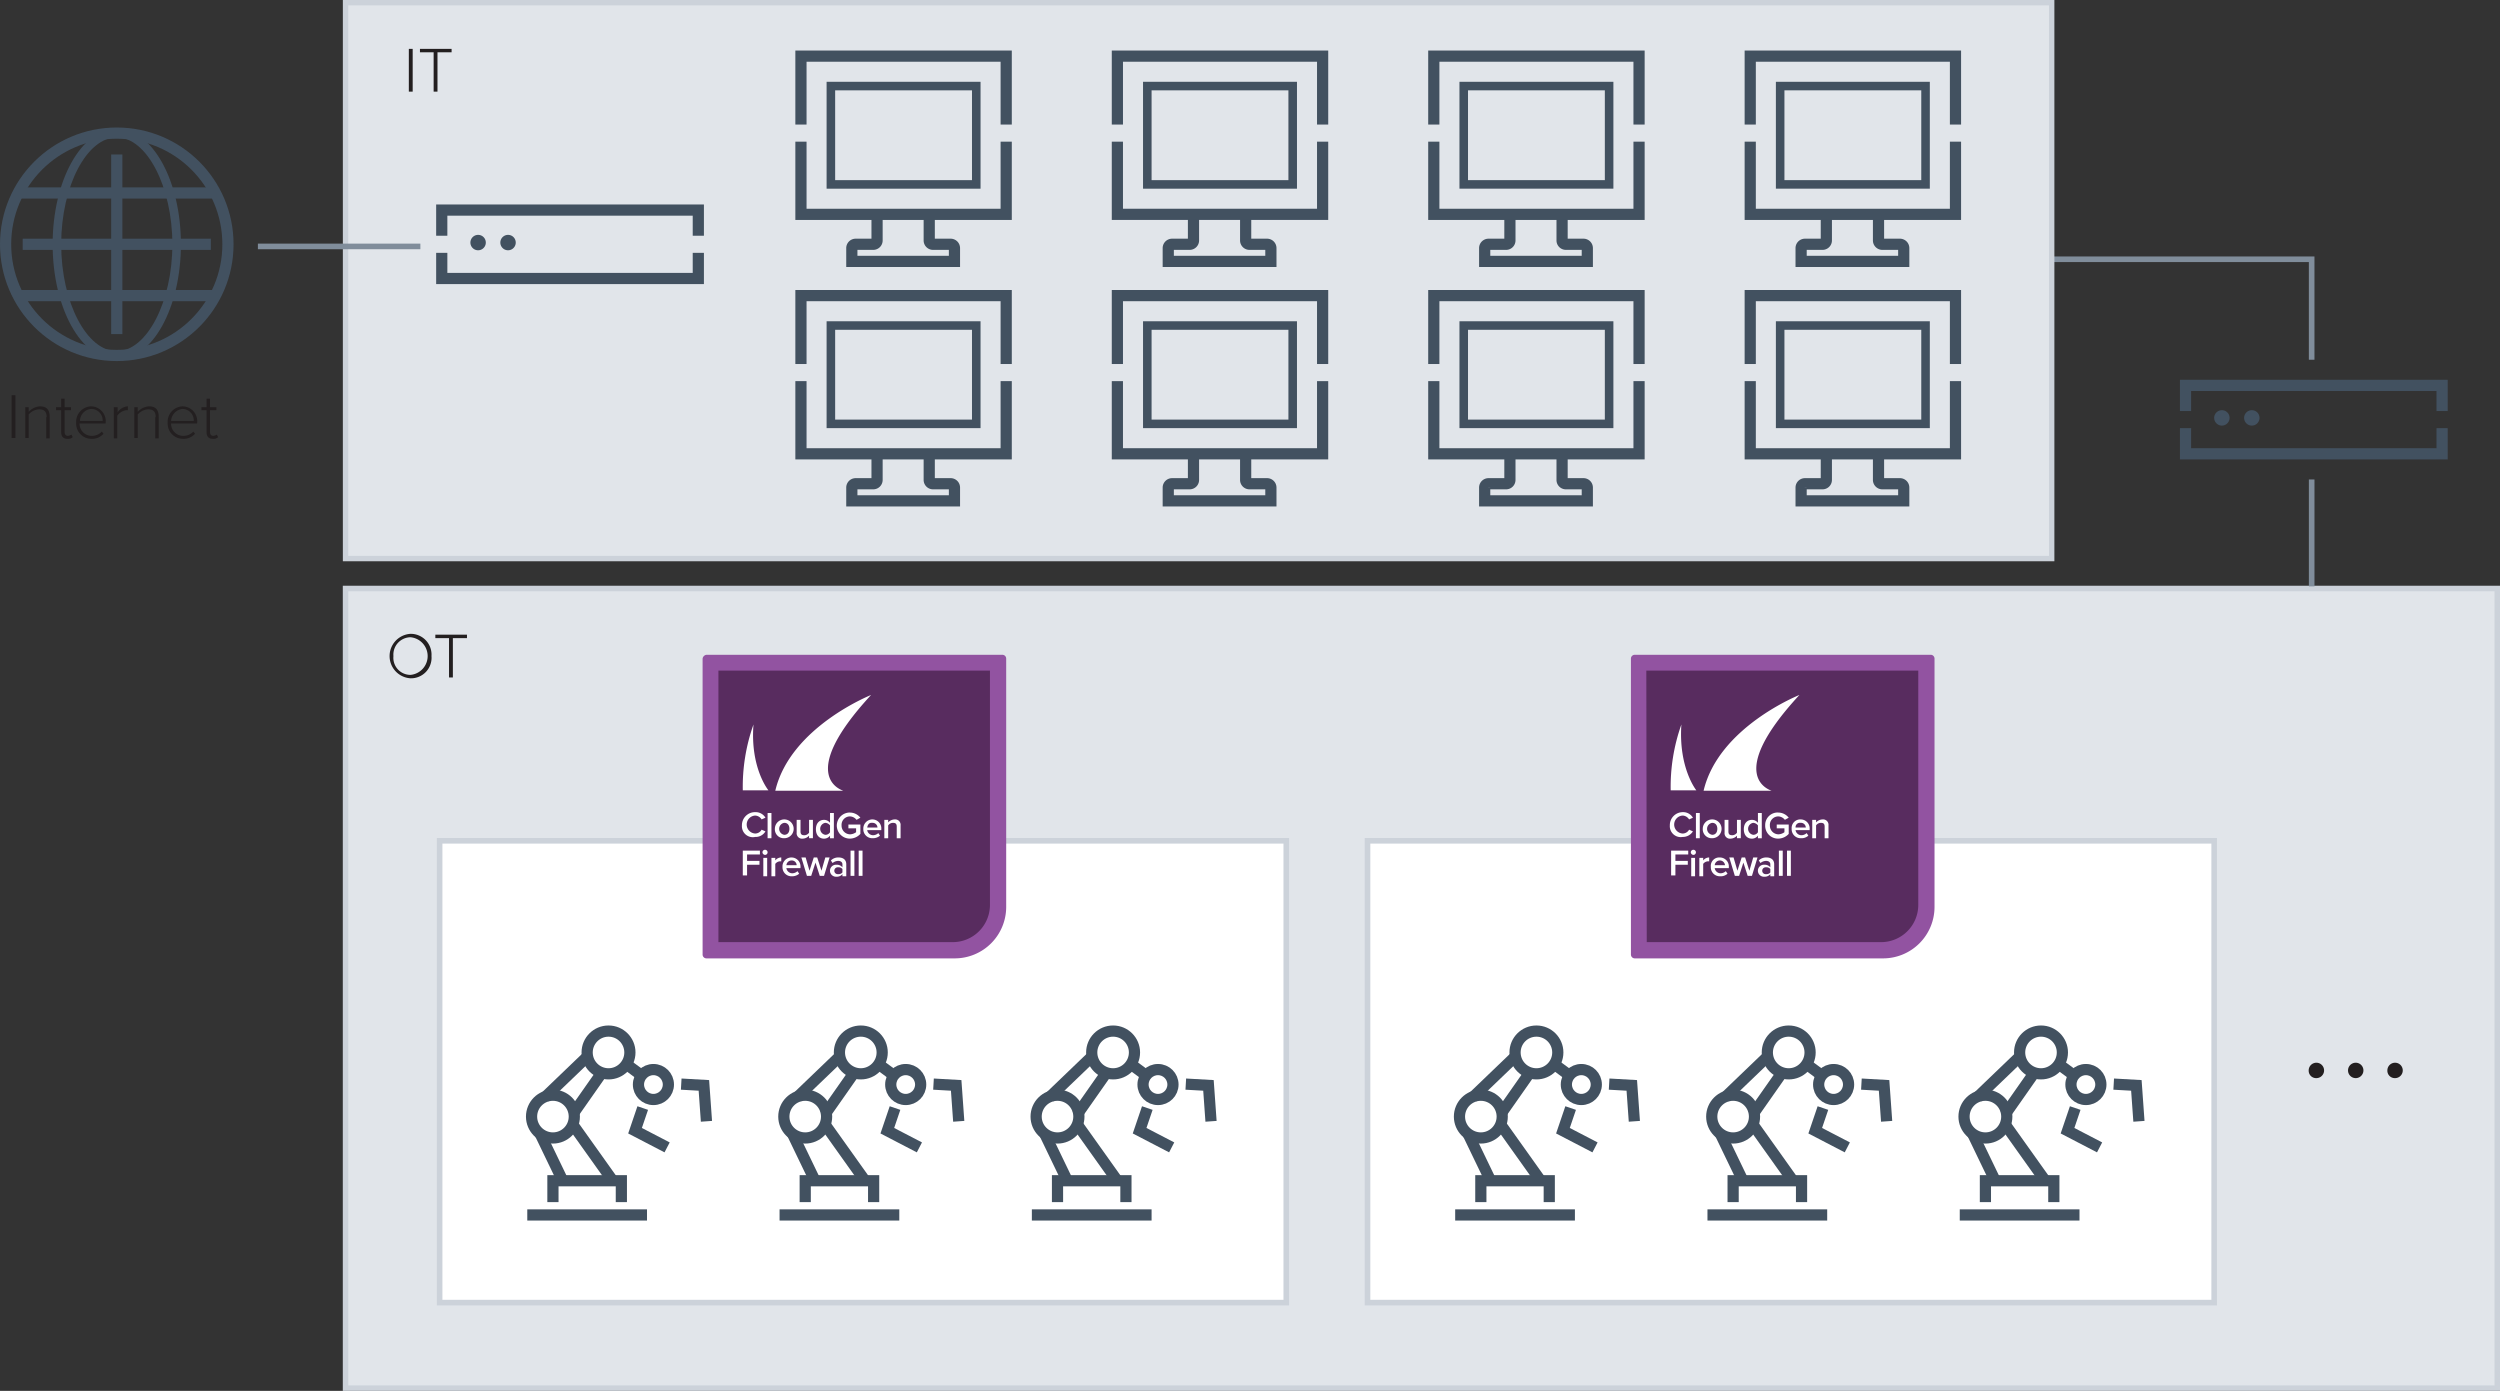 <svg xmlns="http://www.w3.org/2000/svg" width="446.49" height="248.404" viewBox="0 0 446.49 248.404">
  <rect x="0" y="0" width="446.49" height="248.404" fill="#333333" stroke="none"/>
  <g id="CGF_micro-segmentation" transform="translate(-17.7 -18.02)">
    <rect id="Rectangle_2828" data-name="Rectangle 2828" width="384.287" height="142.809" transform="translate(79.413 123.125)" fill="#e1e5ea" stroke="#ccd2da" stroke-width="0.98"/>
    <path id="Path_11664" data-name="Path 11664" d="M497.5,78.5h46.2V96.447" transform="translate(-113.147 -14.179)" fill="none" stroke="#808d9b" stroke-width="1"/>
    <line id="Line_2972" data-name="Line 2972" y1="19.092" transform="translate(430.556 103.651)" fill="none" stroke="#808d9b" stroke-width="1"/>
    <g id="Group_6046" data-name="Group 6046" transform="translate(19.769 88.606)">
      <path id="Path_11665" data-name="Path 11665" d="M20.1,110.3h.687v7.637H20.1Z" transform="translate(-20.1 -110.3)" fill="#231f20"/>
      <path id="Path_11666" data-name="Path 11666" d="M27.118,114.809c0-1.069-.535-1.375-1.375-1.375a2.662,2.662,0,0,0-1.833.916v4.2H23.3v-5.5h.611v.84A2.933,2.933,0,0,1,25.9,112.9c1.146,0,1.756.535,1.756,1.833v3.895h-.611v-3.818Z" transform="translate(-20.856 -110.914)" fill="#231f20"/>
      <path id="Path_11667" data-name="Path 11667" d="M31.416,117.057v-3.895H30.5v-.535h.916V111.1h.611v1.527h1.146v.535H32.027v3.818c0,.458.153.764.611.764a1.458,1.458,0,0,0,.611-.229l.229.458a1.115,1.115,0,0,1-.916.305C31.722,118.279,31.416,117.82,31.416,117.057Z" transform="translate(-22.558 -110.489)" fill="#231f20"/>
      <path id="Path_11668" data-name="Path 11668" d="M37.873,112.9a2.652,2.652,0,0,1,2.6,2.9v.153H35.811a2.152,2.152,0,0,0,2.138,2.215,2.369,2.369,0,0,0,1.833-.764l.305.382a2.665,2.665,0,0,1-2.138.916,2.73,2.73,0,0,1-2.749-2.9A2.761,2.761,0,0,1,37.873,112.9Zm-1.986,2.6h4.048a2.041,2.041,0,0,0-1.986-2.138A2.155,2.155,0,0,0,35.887,115.5Z" transform="translate(-23.668 -110.914)" fill="#231f20"/>
      <path id="Path_11669" data-name="Path 11669" d="M44.076,113.053h.611v.916A2.329,2.329,0,0,1,46.52,112.9v.687h-.305a2.419,2.419,0,0,0-1.6.993v4.048H44v-5.575Z" transform="translate(-25.748 -110.914)" fill="#231f20"/>
      <path id="Path_11670" data-name="Path 11670" d="M52.618,114.809c0-1.069-.535-1.375-1.375-1.375a2.662,2.662,0,0,0-1.833.916v4.2H48.8v-5.5h.611v.84A2.933,2.933,0,0,1,51.4,112.9c1.146,0,1.756.535,1.756,1.833v3.895h-.611v-3.818Z" transform="translate(-26.882 -110.914)" fill="#231f20"/>
      <path id="Path_11671" data-name="Path 11671" d="M59.273,112.9a2.652,2.652,0,0,1,2.6,2.9v.153H57.211a2.152,2.152,0,0,0,2.138,2.215,2.369,2.369,0,0,0,1.833-.764l.305.382a2.665,2.665,0,0,1-2.138.916,2.73,2.73,0,0,1-2.749-2.9A2.761,2.761,0,0,1,59.273,112.9Zm-2.062,2.6h4.048a2.041,2.041,0,0,0-1.986-2.138A2.279,2.279,0,0,0,57.211,115.5Z" transform="translate(-28.725 -110.914)" fill="#231f20"/>
      <path id="Path_11672" data-name="Path 11672" d="M65.416,117.057v-3.895H64.5v-.535h.916V111.1h.611v1.527h1.146v.535H66.027v3.818c0,.458.153.764.611.764a1.458,1.458,0,0,0,.611-.229l.229.458a1.115,1.115,0,0,1-.916.305C65.722,118.279,65.416,117.82,65.416,117.057Z" transform="translate(-30.592 -110.489)" fill="#231f20"/>
    </g>
    <g id="Group_6047" data-name="Group 6047" transform="translate(87.279 131.22)">
      <path id="Path_11673" data-name="Path 11673" d="M112.242,166.1a3.714,3.714,0,0,1,3.742,3.971,3.671,3.671,0,0,1-3.742,3.971,3.978,3.978,0,0,1,0-7.942Zm0,.611a3.1,3.1,0,0,0-3.055,3.36,3.054,3.054,0,0,0,3.055,3.36,3.375,3.375,0,0,0,0-6.72Z" transform="translate(-108.5 -166.1)" fill="#231f20"/>
      <path id="Path_11674" data-name="Path 11674" d="M121.72,166.911H119.2V166.3h5.651v.611h-2.52v7.026h-.687v-7.026Z" transform="translate(-111.029 -166.147)" fill="#231f20"/>
    </g>
    <rect id="Rectangle_2829" data-name="Rectangle 2829" width="304.711" height="99.279" transform="translate(79.413 18.5)" fill="#e1e5ea" stroke="#ccd2da" stroke-width="0.96"/>
    <g id="Group_6048" data-name="Group 6048" transform="translate(90.716 26.748)">
      <path id="Path_11675" data-name="Path 11675" d="M113,29.3h.687v7.637H113Z" transform="translate(-113 -29.3)" fill="#231f20"/>
      <path id="Path_11676" data-name="Path 11676" d="M118.12,29.911H115.6V29.3h5.651v.611h-2.52v7.026h-.687V29.911Z" transform="translate(-113.614 -29.3)" fill="#231f20"/>
    </g>
    <g id="Group_6049" data-name="Group 6049" transform="translate(18.7 41.029)">
      <path id="Path_11677" data-name="Path 11677" d="M41.155,49.527c5.346,0,9.928,8.782,9.928,19.092S46.5,87.712,41.155,87.712s-9.928-8.706-9.928-19.092,4.582-19.092,9.928-19.092m0-1.527C34.817,48,29.7,57.241,29.7,68.62s5.117,20.62,11.455,20.62S52.611,80,52.611,68.62,47.494,48,41.155,48Z" transform="translate(-21.299 -48)" fill="#425160"/>
      <line id="Line_2973" data-name="Line 2973" x2="33.602" transform="translate(3.055 20.62)" fill="none" stroke="#425160" stroke-width="2"/>
      <line id="Line_2974" data-name="Line 2974" y2="32.075" transform="translate(19.856 4.582)" fill="none" stroke="#425160" stroke-width="2"/>
      <line id="Line_2975" data-name="Line 2975" x2="35.13" transform="translate(2.291 11.455)" fill="none" stroke="#425160" stroke-width="2"/>
      <line id="Line_2976" data-name="Line 2976" x2="35.13" transform="translate(2.291 29.784)" fill="none" stroke="#425160" stroke-width="2"/>
      <circle id="Ellipse_127" data-name="Ellipse 127" cx="19.856" cy="19.856" r="19.856" transform="translate(0 0.764)" fill="none" stroke="#425160" stroke-width="2"/>
    </g>
    <g id="Group_6051" data-name="Group 6051" transform="translate(408.027 86.85)">
      <g id="Group_6050" data-name="Group 6050">
        <path id="Path_11678" data-name="Path 11678" d="M574.321,118v4.582H528.5V118" transform="translate(-528.5 -110.363)" fill="none" stroke="#425160" stroke-width="2"/>
        <path id="Path_11679" data-name="Path 11679" d="M528.5,112.582V108h45.821v4.582" transform="translate(-528.5 -108)" fill="none" stroke="#425160" stroke-width="2"/>
      </g>
      <path id="Path_11680" data-name="Path 11680" d="M536.575,113.8a1.375,1.375,0,1,0,1.375,1.375,1.369,1.369,0,0,0-1.375-1.375Z" transform="translate(-530.083 -109.371)" fill="#425160"/>
      <path id="Path_11681" data-name="Path 11681" d="M543.575,113.8a1.375,1.375,0,1,0,1.375,1.375,1.369,1.369,0,0,0-1.375-1.375Z" transform="translate(-531.737 -109.371)" fill="#425160"/>
    </g>
    <g id="Group_6053" data-name="Group 6053" transform="translate(96.596 55.539)">
      <g id="Group_6052" data-name="Group 6052">
        <path id="Path_11682" data-name="Path 11682" d="M166.521,77v4.582H120.7V77" transform="translate(-120.7 -69.363)" fill="none" stroke="#425160" stroke-width="2"/>
        <path id="Path_11683" data-name="Path 11683" d="M120.7,71.582V67h45.821v4.582" transform="translate(-120.7 -67)" fill="none" stroke="#425160" stroke-width="2"/>
      </g>
      <path id="Path_11684" data-name="Path 11684" d="M128.775,72.8a1.375,1.375,0,1,0,1.375,1.375,1.369,1.369,0,0,0-1.375-1.375Z" transform="translate(-122.283 -68.371)" fill="#425160"/>
      <path id="Path_11685" data-name="Path 11685" d="M135.775,72.8a1.375,1.375,0,1,0,1.375,1.375,1.369,1.369,0,0,0-1.375-1.375Z" transform="translate(-123.937 -68.371)" fill="#425160"/>
    </g>
    <line id="Line_2977" data-name="Line 2977" x1="29.02" transform="translate(63.758 62.03)" fill="none" stroke="#808d9b" stroke-width="1"/>
    <rect id="Rectangle_2830" data-name="Rectangle 2830" width="151.21" height="82.478" transform="translate(96.214 168.183)" fill="#fff" stroke="#ccd2da" stroke-width="1"/>
    <g id="Group_6054" data-name="Group 6054" transform="translate(111.87 202.167)">
      <line id="Line_2978" data-name="Line 2978" x1="2.902" y1="2.138" transform="translate(17.641 5.88)" fill="none" stroke="#425160" stroke-width="2"/>
      <path id="Path_11686" data-name="Path 11686" d="M167.275,277l-1.375,4.048,5.728,2.978" transform="translate(-146.655 -263.254)" fill="none" stroke="#425160" stroke-width="2"/>
      <path id="Path_11687" data-name="Path 11687" d="M181.206,278.044l-.458-6.415L176.7,271.4" transform="translate(-149.207 -261.93)" fill="none" stroke="#425160" stroke-width="2"/>
      <line id="Line_2979" data-name="Line 2979" x2="21.383" transform="translate(0 32.839)" fill="none" stroke="#425160" stroke-width="2"/>
      <line id="Line_2980" data-name="Line 2980" x1="4.048" y1="8.401" transform="translate(2.291 18.328)" fill="none" stroke="#425160" stroke-width="2"/>
      <line id="Line_2981" data-name="Line 2981" x2="7.179" y2="10.081" transform="translate(8.095 16.648)" fill="none" stroke="#425160" stroke-width="2"/>
      <line id="Line_2982" data-name="Line 2982" x1="5.193" y2="7.408" transform="translate(8.095 7.484)" fill="none" stroke="#425160" stroke-width="2"/>
      <line id="Line_2983" data-name="Line 2983" y1="7.331" x2="7.637" transform="translate(3.131 4.506)" fill="none" stroke="#425160" stroke-width="2"/>
      <circle id="Ellipse_128" data-name="Ellipse 128" cx="3.818" cy="3.818" r="3.818" transform="translate(0.764 11.455)" fill="none" stroke="#425160" stroke-width="2"/>
      <circle id="Ellipse_129" data-name="Ellipse 129" cx="3.818" cy="3.818" r="3.818" transform="translate(10.692)" fill="none" stroke="#425160" stroke-width="2"/>
      <circle id="Ellipse_130" data-name="Ellipse 130" cx="2.673" cy="2.673" r="2.673" transform="translate(19.856 6.873)" fill="none" stroke="#425160" stroke-width="2"/>
      <path id="Path_11688" data-name="Path 11688" d="M146.7,297.818V294h12.219v3.818" transform="translate(-142.118 -267.271)" fill="none" stroke="#425160" stroke-width="2"/>
    </g>
    <g id="Group_6055" data-name="Group 6055" transform="translate(156.927 202.167)">
      <line id="Line_2984" data-name="Line 2984" x1="2.902" y1="2.138" transform="translate(17.641 5.88)" fill="none" stroke="#425160" stroke-width="2"/>
      <path id="Path_11689" data-name="Path 11689" d="M226.275,277l-1.375,4.048,5.728,2.978" transform="translate(-205.655 -263.254)" fill="none" stroke="#425160" stroke-width="2"/>
      <path id="Path_11690" data-name="Path 11690" d="M240.206,278.044l-.458-6.415L235.7,271.4" transform="translate(-208.207 -261.93)" fill="none" stroke="#425160" stroke-width="2"/>
      <line id="Line_2985" data-name="Line 2985" x2="21.383" transform="translate(0 32.839)" fill="none" stroke="#425160" stroke-width="2"/>
      <line id="Line_2986" data-name="Line 2986" x1="4.048" y1="8.401" transform="translate(2.291 18.328)" fill="none" stroke="#425160" stroke-width="2"/>
      <line id="Line_2987" data-name="Line 2987" x2="7.179" y2="10.081" transform="translate(8.095 16.648)" fill="none" stroke="#425160" stroke-width="2"/>
      <line id="Line_2988" data-name="Line 2988" x1="5.193" y2="7.408" transform="translate(8.095 7.484)" fill="none" stroke="#425160" stroke-width="2"/>
      <line id="Line_2989" data-name="Line 2989" y1="7.331" x2="7.637" transform="translate(3.131 4.506)" fill="none" stroke="#425160" stroke-width="2"/>
      <circle id="Ellipse_131" data-name="Ellipse 131" cx="3.818" cy="3.818" r="3.818" transform="translate(0.764 11.455)" fill="none" stroke="#425160" stroke-width="2"/>
      <circle id="Ellipse_132" data-name="Ellipse 132" cx="3.818" cy="3.818" r="3.818" transform="translate(10.692)" fill="none" stroke="#425160" stroke-width="2"/>
      <circle id="Ellipse_133" data-name="Ellipse 133" cx="2.673" cy="2.673" r="2.673" transform="translate(19.856 6.873)" fill="none" stroke="#425160" stroke-width="2"/>
      <path id="Path_11691" data-name="Path 11691" d="M205.7,297.818V294h12.219v3.818" transform="translate(-201.118 -267.271)" fill="none" stroke="#425160" stroke-width="2"/>
    </g>
    <g id="Group_6056" data-name="Group 6056" transform="translate(201.985 202.167)">
      <line id="Line_2990" data-name="Line 2990" x1="2.902" y1="2.138" transform="translate(17.641 5.88)" fill="none" stroke="#425160" stroke-width="2"/>
      <path id="Path_11692" data-name="Path 11692" d="M285.275,277l-1.375,4.048,5.728,2.978" transform="translate(-264.655 -263.254)" fill="none" stroke="#425160" stroke-width="2"/>
      <path id="Path_11693" data-name="Path 11693" d="M299.206,278.044l-.458-6.415L294.7,271.4" transform="translate(-267.207 -261.93)" fill="none" stroke="#425160" stroke-width="2"/>
      <line id="Line_2991" data-name="Line 2991" x2="21.383" transform="translate(0 32.839)" fill="none" stroke="#425160" stroke-width="2"/>
      <line id="Line_2992" data-name="Line 2992" x1="4.048" y1="8.401" transform="translate(2.291 18.328)" fill="none" stroke="#425160" stroke-width="2"/>
      <line id="Line_2993" data-name="Line 2993" x2="7.179" y2="10.081" transform="translate(8.095 16.648)" fill="none" stroke="#425160" stroke-width="2"/>
      <line id="Line_2994" data-name="Line 2994" x1="5.193" y2="7.408" transform="translate(8.095 7.484)" fill="none" stroke="#425160" stroke-width="2"/>
      <line id="Line_2995" data-name="Line 2995" y1="7.331" x2="7.637" transform="translate(3.131 4.506)" fill="none" stroke="#425160" stroke-width="2"/>
      <circle id="Ellipse_134" data-name="Ellipse 134" cx="3.818" cy="3.818" r="3.818" transform="translate(0.764 11.455)" fill="none" stroke="#425160" stroke-width="2"/>
      <circle id="Ellipse_135" data-name="Ellipse 135" cx="3.818" cy="3.818" r="3.818" transform="translate(10.692)" fill="none" stroke="#425160" stroke-width="2"/>
      <circle id="Ellipse_136" data-name="Ellipse 136" cx="2.673" cy="2.673" r="2.673" transform="translate(19.856 6.873)" fill="none" stroke="#425160" stroke-width="2"/>
      <path id="Path_11694" data-name="Path 11694" d="M264.7,297.818V294h12.219v3.818" transform="translate(-260.118 -267.271)" fill="none" stroke="#425160" stroke-width="2"/>
    </g>
    <rect id="Rectangle_2831" data-name="Rectangle 2831" width="151.21" height="82.478" transform="translate(261.934 168.183)" fill="#fff" stroke="#ccd2da" stroke-width="1"/>
    <g id="Group_6057" data-name="Group 6057" transform="translate(277.59 202.167)">
      <line id="Line_2996" data-name="Line 2996" x1="2.902" y1="2.138" transform="translate(17.641 5.88)" fill="none" stroke="#425160" stroke-width="2"/>
      <path id="Path_11695" data-name="Path 11695" d="M384.275,277l-1.375,4.048,5.728,2.978" transform="translate(-363.655 -263.254)" fill="none" stroke="#425160" stroke-width="2"/>
      <path id="Path_11696" data-name="Path 11696" d="M398.206,278.044l-.458-6.415L393.7,271.4" transform="translate(-366.207 -261.93)" fill="none" stroke="#425160" stroke-width="2"/>
      <line id="Line_2997" data-name="Line 2997" x2="21.383" transform="translate(0 32.839)" fill="none" stroke="#425160" stroke-width="2"/>
      <line id="Line_2998" data-name="Line 2998" x1="4.048" y1="8.401" transform="translate(2.291 18.328)" fill="none" stroke="#425160" stroke-width="2"/>
      <line id="Line_2999" data-name="Line 2999" x2="7.179" y2="10.081" transform="translate(8.095 16.648)" fill="none" stroke="#425160" stroke-width="2"/>
      <line id="Line_3000" data-name="Line 3000" x1="5.193" y2="7.408" transform="translate(8.095 7.484)" fill="none" stroke="#425160" stroke-width="2"/>
      <line id="Line_3001" data-name="Line 3001" y1="7.331" x2="7.637" transform="translate(3.131 4.506)" fill="none" stroke="#425160" stroke-width="2"/>
      <circle id="Ellipse_137" data-name="Ellipse 137" cx="3.818" cy="3.818" r="3.818" transform="translate(0.764 11.455)" fill="none" stroke="#425160" stroke-width="2"/>
      <circle id="Ellipse_138" data-name="Ellipse 138" cx="3.818" cy="3.818" r="3.818" transform="translate(10.692)" fill="none" stroke="#425160" stroke-width="2"/>
      <circle id="Ellipse_139" data-name="Ellipse 139" cx="2.673" cy="2.673" r="2.673" transform="translate(19.856 6.873)" fill="none" stroke="#425160" stroke-width="2"/>
      <path id="Path_11697" data-name="Path 11697" d="M363.7,297.818V294h12.219v3.818" transform="translate(-359.118 -267.271)" fill="none" stroke="#425160" stroke-width="2"/>
    </g>
    <g id="Group_6058" data-name="Group 6058" transform="translate(322.647 202.167)">
      <line id="Line_3002" data-name="Line 3002" x1="2.902" y1="2.138" transform="translate(17.641 5.88)" fill="none" stroke="#425160" stroke-width="2"/>
      <path id="Path_11698" data-name="Path 11698" d="M443.275,277l-1.375,4.048,5.728,2.978" transform="translate(-422.655 -263.254)" fill="none" stroke="#425160" stroke-width="2"/>
      <path id="Path_11699" data-name="Path 11699" d="M457.206,278.044l-.458-6.415L452.7,271.4" transform="translate(-425.207 -261.93)" fill="none" stroke="#425160" stroke-width="2"/>
      <line id="Line_3003" data-name="Line 3003" x2="21.383" transform="translate(0 32.839)" fill="none" stroke="#425160" stroke-width="2"/>
      <line id="Line_3004" data-name="Line 3004" x1="4.048" y1="8.401" transform="translate(2.291 18.328)" fill="none" stroke="#425160" stroke-width="2"/>
      <line id="Line_3005" data-name="Line 3005" x2="7.179" y2="10.081" transform="translate(8.095 16.648)" fill="none" stroke="#425160" stroke-width="2"/>
      <line id="Line_3006" data-name="Line 3006" x1="5.193" y2="7.408" transform="translate(8.095 7.484)" fill="none" stroke="#425160" stroke-width="2"/>
      <line id="Line_3007" data-name="Line 3007" y1="7.331" x2="7.637" transform="translate(3.131 4.506)" fill="none" stroke="#425160" stroke-width="2"/>
      <circle id="Ellipse_140" data-name="Ellipse 140" cx="3.818" cy="3.818" r="3.818" transform="translate(0.764 11.455)" fill="none" stroke="#425160" stroke-width="2"/>
      <circle id="Ellipse_141" data-name="Ellipse 141" cx="3.818" cy="3.818" r="3.818" transform="translate(10.692)" fill="none" stroke="#425160" stroke-width="2"/>
      <circle id="Ellipse_142" data-name="Ellipse 142" cx="2.673" cy="2.673" r="2.673" transform="translate(19.856 6.873)" fill="none" stroke="#425160" stroke-width="2"/>
      <path id="Path_11700" data-name="Path 11700" d="M422.7,297.818V294h12.219v3.818" transform="translate(-418.118 -267.271)" fill="none" stroke="#425160" stroke-width="2"/>
    </g>
    <g id="Group_6059" data-name="Group 6059" transform="translate(367.705 202.167)">
      <line id="Line_3008" data-name="Line 3008" x1="2.902" y1="2.138" transform="translate(17.641 5.88)" fill="none" stroke="#425160" stroke-width="2"/>
      <path id="Path_11701" data-name="Path 11701" d="M502.275,277l-1.375,4.048,5.728,2.978" transform="translate(-481.655 -263.254)" fill="none" stroke="#425160" stroke-width="2"/>
      <path id="Path_11702" data-name="Path 11702" d="M516.206,278.044l-.458-6.415L511.7,271.4" transform="translate(-484.207 -261.93)" fill="none" stroke="#425160" stroke-width="2"/>
      <line id="Line_3009" data-name="Line 3009" x2="21.383" transform="translate(0 32.839)" fill="none" stroke="#425160" stroke-width="2"/>
      <line id="Line_3010" data-name="Line 3010" x1="4.048" y1="8.401" transform="translate(2.291 18.328)" fill="none" stroke="#425160" stroke-width="2"/>
      <line id="Line_3011" data-name="Line 3011" x2="7.179" y2="10.081" transform="translate(8.095 16.648)" fill="none" stroke="#425160" stroke-width="2"/>
      <line id="Line_3012" data-name="Line 3012" x1="5.193" y2="7.408" transform="translate(8.095 7.484)" fill="none" stroke="#425160" stroke-width="2"/>
      <line id="Line_3013" data-name="Line 3013" y1="7.331" x2="7.637" transform="translate(3.131 4.506)" fill="none" stroke="#425160" stroke-width="2"/>
      <circle id="Ellipse_143" data-name="Ellipse 143" cx="3.818" cy="3.818" r="3.818" transform="translate(0.764 11.455)" fill="none" stroke="#425160" stroke-width="2"/>
      <circle id="Ellipse_144" data-name="Ellipse 144" cx="3.818" cy="3.818" r="3.818" transform="translate(10.692)" fill="none" stroke="#425160" stroke-width="2"/>
      <circle id="Ellipse_145" data-name="Ellipse 145" cx="2.673" cy="2.673" r="2.673" transform="translate(19.856 6.873)" fill="none" stroke="#425160" stroke-width="2"/>
      <path id="Path_11703" data-name="Path 11703" d="M481.7,297.818V294h12.219v3.818" transform="translate(-477.118 -267.271)" fill="none" stroke="#425160" stroke-width="2"/>
    </g>
    <g id="Group_6060" data-name="Group 6060" transform="translate(430.022 207.818)">
      <path id="Path_11704" data-name="Path 11704" d="M557.3,267.775a1.375,1.375,0,1,1,1.375,1.375A1.323,1.323,0,0,1,557.3,267.775Zm7.026,0a1.375,1.375,0,1,1,1.375,1.375A1.369,1.369,0,0,1,564.326,267.775Zm7.026,0a1.375,1.375,0,1,1,1.375,1.375A1.323,1.323,0,0,1,571.352,267.775Z" transform="translate(-557.3 -266.4)" fill="#231f20"/>
    </g>
    <g id="Group_6063" data-name="Group 6063" transform="translate(160.746 28.046)">
      <g id="Group_6061" data-name="Group 6061" transform="translate(4.582 4.582)">
        <path id="Path_11705" data-name="Path 11705" d="M236.665,38.527V54.565H212.227V38.527h24.438M238.193,37H210.7V56.092h27.493V37Z" transform="translate(-210.7 -37)" fill="#425160"/>
        <path id="Path_11706" data-name="Path 11706" d="M230.423,69v3.895a.684.684,0,0,0,.687.687h3.131a.684.684,0,0,1,.687.687v2.367H216.6V74.269a.684.684,0,0,1,.687-.687h3.131a.684.684,0,0,0,.687-.687V69" transform="translate(-212.094 -44.562)" fill="none" stroke="#425160" stroke-width="2"/>
      </g>
      <g id="Group_6062" data-name="Group 6062">
        <path id="Path_11707" data-name="Path 11707" d="M204.7,51V63.983h36.657V51" transform="translate(-204.7 -35.726)" fill="none" stroke="#425160" stroke-width="2"/>
        <path id="Path_11708" data-name="Path 11708" d="M241.357,43.219V31H204.7V43.219" transform="translate(-204.7 -31)" fill="none" stroke="#425160" stroke-width="2"/>
      </g>
    </g>
    <g id="Group_6066" data-name="Group 6066" transform="translate(217.259 28.046)">
      <g id="Group_6064" data-name="Group 6064" transform="translate(4.582 4.582)">
        <path id="Path_11709" data-name="Path 11709" d="M310.665,38.527V54.565H286.227V38.527h24.438M312.193,37H284.7V56.092h27.493V37Z" transform="translate(-284.7 -37)" fill="#425160"/>
        <path id="Path_11710" data-name="Path 11710" d="M304.423,69v3.895a.684.684,0,0,0,.687.687h3.131a.684.684,0,0,1,.687.687v2.367H290.6V74.269a.684.684,0,0,1,.687-.687h3.131a.684.684,0,0,0,.687-.687V69" transform="translate(-286.094 -44.562)" fill="none" stroke="#425160" stroke-width="2"/>
      </g>
      <g id="Group_6065" data-name="Group 6065">
        <path id="Path_11711" data-name="Path 11711" d="M278.7,51V63.983h36.657V51" transform="translate(-278.7 -35.726)" fill="none" stroke="#425160" stroke-width="2"/>
        <path id="Path_11712" data-name="Path 11712" d="M315.357,43.219V31H278.7V43.219" transform="translate(-278.7 -31)" fill="none" stroke="#425160" stroke-width="2"/>
      </g>
    </g>
    <g id="Group_6069" data-name="Group 6069" transform="translate(273.771 28.046)">
      <g id="Group_6067" data-name="Group 6067" transform="translate(4.582 4.582)">
        <path id="Path_11713" data-name="Path 11713" d="M384.665,38.527V54.565H360.227V38.527h24.438M386.193,37H358.7V56.092h27.493V37Z" transform="translate(-358.7 -37)" fill="#425160"/>
        <path id="Path_11714" data-name="Path 11714" d="M378.423,69v3.895a.684.684,0,0,0,.687.687h3.131a.684.684,0,0,1,.687.687v2.367H364.6V74.269a.684.684,0,0,1,.687-.687h3.131a.684.684,0,0,0,.687-.687V69" transform="translate(-360.094 -44.562)" fill="none" stroke="#425160" stroke-width="2"/>
      </g>
      <g id="Group_6068" data-name="Group 6068">
        <path id="Path_11715" data-name="Path 11715" d="M352.7,51V63.983h36.657V51" transform="translate(-352.7 -35.726)" fill="none" stroke="#425160" stroke-width="2"/>
        <path id="Path_11716" data-name="Path 11716" d="M389.357,43.219V31H352.7V43.219" transform="translate(-352.7 -31)" fill="none" stroke="#425160" stroke-width="2"/>
      </g>
    </g>
    <g id="Group_6072" data-name="Group 6072" transform="translate(330.284 28.046)">
      <g id="Group_6070" data-name="Group 6070" transform="translate(4.582 4.582)">
        <path id="Path_11717" data-name="Path 11717" d="M458.665,38.527V54.565H434.227V38.527h24.438M460.193,37H432.7V56.092h27.493V37Z" transform="translate(-432.7 -37)" fill="#425160"/>
        <path id="Path_11718" data-name="Path 11718" d="M452.423,69v3.895a.684.684,0,0,0,.687.687h3.131a.684.684,0,0,1,.687.687v2.367H438.6V74.269a.684.684,0,0,1,.687-.687h3.131a.684.684,0,0,0,.687-.687V69" transform="translate(-434.094 -44.562)" fill="none" stroke="#425160" stroke-width="2"/>
      </g>
      <g id="Group_6071" data-name="Group 6071">
        <path id="Path_11719" data-name="Path 11719" d="M426.7,51V63.983h36.657V51" transform="translate(-426.7 -35.726)" fill="none" stroke="#425160" stroke-width="2"/>
        <path id="Path_11720" data-name="Path 11720" d="M463.357,43.219V31H426.7V43.219" transform="translate(-426.7 -31)" fill="none" stroke="#425160" stroke-width="2"/>
      </g>
    </g>
    <g id="Group_6075" data-name="Group 6075" transform="translate(160.746 70.813)">
      <g id="Group_6073" data-name="Group 6073" transform="translate(4.582 4.582)">
        <path id="Path_11721" data-name="Path 11721" d="M236.665,94.527v16.037H212.227V94.527h24.438M238.193,93H210.7v19.092h27.493V93Z" transform="translate(-210.7 -93)" fill="#425160"/>
        <path id="Path_11722" data-name="Path 11722" d="M230.423,125v3.895a.684.684,0,0,0,.687.687h3.131a.684.684,0,0,1,.687.687v2.367H216.6v-2.367a.684.684,0,0,1,.687-.687h3.131a.684.684,0,0,0,.687-.687V125" transform="translate(-212.094 -100.562)" fill="none" stroke="#425160" stroke-width="2"/>
      </g>
      <g id="Group_6074" data-name="Group 6074">
        <path id="Path_11723" data-name="Path 11723" d="M204.7,107v12.983h36.657V107" transform="translate(-204.7 -91.726)" fill="none" stroke="#425160" stroke-width="2"/>
        <path id="Path_11724" data-name="Path 11724" d="M241.357,99.219V87H204.7V99.219" transform="translate(-204.7 -87)" fill="none" stroke="#425160" stroke-width="2"/>
      </g>
    </g>
    <g id="Group_6078" data-name="Group 6078" transform="translate(217.259 70.813)">
      <g id="Group_6076" data-name="Group 6076" transform="translate(4.582 4.582)">
        <path id="Path_11725" data-name="Path 11725" d="M310.665,94.527v16.037H286.227V94.527h24.438M312.193,93H284.7v19.092h27.493V93Z" transform="translate(-284.7 -93)" fill="#425160"/>
        <path id="Path_11726" data-name="Path 11726" d="M304.423,125v3.895a.684.684,0,0,0,.687.687h3.131a.684.684,0,0,1,.687.687v2.367H290.6v-2.367a.684.684,0,0,1,.687-.687h3.131a.684.684,0,0,0,.687-.687V125" transform="translate(-286.094 -100.562)" fill="none" stroke="#425160" stroke-width="2"/>
      </g>
      <g id="Group_6077" data-name="Group 6077">
        <path id="Path_11727" data-name="Path 11727" d="M278.7,107v12.983h36.657V107" transform="translate(-278.7 -91.726)" fill="none" stroke="#425160" stroke-width="2"/>
        <path id="Path_11728" data-name="Path 11728" d="M315.357,99.219V87H278.7V99.219" transform="translate(-278.7 -87)" fill="none" stroke="#425160" stroke-width="2"/>
      </g>
    </g>
    <g id="Group_6081" data-name="Group 6081" transform="translate(273.771 70.813)">
      <g id="Group_6079" data-name="Group 6079" transform="translate(4.582 4.582)">
        <path id="Path_11729" data-name="Path 11729" d="M384.665,94.527v16.037H360.227V94.527h24.438M386.193,93H358.7v19.092h27.493V93Z" transform="translate(-358.7 -93)" fill="#425160"/>
        <path id="Path_11730" data-name="Path 11730" d="M378.423,125v3.895a.684.684,0,0,0,.687.687h3.131a.684.684,0,0,1,.687.687v2.367H364.6v-2.367a.684.684,0,0,1,.687-.687h3.131a.684.684,0,0,0,.687-.687V125" transform="translate(-360.094 -100.562)" fill="none" stroke="#425160" stroke-width="2"/>
      </g>
      <g id="Group_6080" data-name="Group 6080">
        <path id="Path_11731" data-name="Path 11731" d="M352.7,107v12.983h36.657V107" transform="translate(-352.7 -91.726)" fill="none" stroke="#425160" stroke-width="2"/>
        <path id="Path_11732" data-name="Path 11732" d="M389.357,99.219V87H352.7V99.219" transform="translate(-352.7 -87)" fill="none" stroke="#425160" stroke-width="2"/>
      </g>
    </g>
    <g id="Group_6084" data-name="Group 6084" transform="translate(330.284 70.813)">
      <g id="Group_6082" data-name="Group 6082" transform="translate(4.582 4.582)">
        <path id="Path_11733" data-name="Path 11733" d="M458.665,94.527v16.037H434.227V94.527h24.438M460.193,93H432.7v19.092h27.493V93Z" transform="translate(-432.7 -93)" fill="#425160"/>
        <path id="Path_11734" data-name="Path 11734" d="M452.423,125v3.895a.684.684,0,0,0,.687.687h3.131a.684.684,0,0,1,.687.687v2.367H438.6v-2.367a.684.684,0,0,1,.687-.687h3.131a.684.684,0,0,0,.687-.687V125" transform="translate(-434.094 -100.562)" fill="none" stroke="#425160" stroke-width="2"/>
      </g>
      <g id="Group_6083" data-name="Group 6083">
        <path id="Path_11735" data-name="Path 11735" d="M426.7,107v12.983h36.657V107" transform="translate(-426.7 -91.726)" fill="none" stroke="#425160" stroke-width="2"/>
        <path id="Path_11736" data-name="Path 11736" d="M463.357,99.219V87H426.7V99.219" transform="translate(-426.7 -87)" fill="none" stroke="#425160" stroke-width="2"/>
      </g>
    </g>
    <g id="Group_6086" data-name="Group 6086" transform="translate(143.181 134.962)">
      <path id="Path_11737" data-name="Path 11737" d="M182.387,171h52.847a.684.684,0,0,1,.687.687v44.37a9.191,9.191,0,0,1-9.164,9.164h-44.37a.684.684,0,0,1-.687-.687V171.687a.806.806,0,0,1,.687-.687Z" transform="translate(-181.7 -171)" fill="#9253a1"/>
      <path id="Path_11738" data-name="Path 11738" d="M185.4,174.7h48.494v41.85a6.649,6.649,0,0,1-6.644,6.644H185.4V174.7Z" transform="translate(-182.574 -171.874)" fill="#582c5f"/>
      <path id="Path_11739" data-name="Path 11739" d="M195.682,197.43H191.1a33.275,33.275,0,0,1,1.909-11.761c-.611,7.79,2.673,11.761,2.673,11.761Zm18.328-17.03s-14.434,5.728-17.107,17.107h12.143C209.047,197.43,200.341,195.216,214.011,180.4Z" transform="translate(-183.921 -173.221)" fill="#fff"/>
      <g id="Group_6085" data-name="Group 6085" transform="translate(7.026 28.104)">
        <path id="Path_11740" data-name="Path 11740" d="M190.9,210.167a2.331,2.331,0,0,1,2.367-2.367,2.029,2.029,0,0,1,1.833.993l-.687.305a1.419,1.419,0,0,0-1.146-.687,1.606,1.606,0,0,0,0,3.207,1.317,1.317,0,0,0,1.146-.687l.687.305a2.029,2.029,0,0,1-1.833.993,1.952,1.952,0,0,1-2.367-2.062Z" transform="translate(-190.9 -207.8)" fill="#fff"/>
        <path id="Path_11741" data-name="Path 11741" d="M196.9,208h.687v4.506H196.9Z" transform="translate(-192.318 -207.847)" fill="#fff"/>
        <path id="Path_11742" data-name="Path 11742" d="M198.6,211.18a1.68,1.68,0,1,1,1.68,1.68A1.6,1.6,0,0,1,198.6,211.18Zm2.6,0c0-.611-.305-1.069-.916-1.069a1.082,1.082,0,0,0,0,2.138C200.891,212.249,201.2,211.791,201.2,211.18Z" transform="translate(-192.72 -208.202)" fill="#fff"/>
        <path id="Path_11743" data-name="Path 11743" d="M205.915,212.426a1.628,1.628,0,0,1-1.146.535.966.966,0,0,1-1.069-1.069V209.6h.687v2.062c0,.535.229.687.687.687a1.036,1.036,0,0,0,.84-.458V209.6h.687v3.284h-.687v-.458Z" transform="translate(-193.925 -208.225)" fill="#fff"/>
        <path id="Path_11744" data-name="Path 11744" d="M210.72,212.048a1.336,1.336,0,0,1-1.069.535c-.84,0-1.451-.611-1.451-1.68s.611-1.68,1.451-1.68a1.334,1.334,0,0,1,1.069.535V208h.687v4.506h-.687v-.458Zm0-1.833a1.164,1.164,0,0,0-.84-.458,1.082,1.082,0,0,0,0,2.138.958.958,0,0,0,.84-.458v-1.222Z" transform="translate(-194.988 -207.847)" fill="#fff"/>
        <path id="Path_11745" data-name="Path 11745" d="M215.467,207.9a2.381,2.381,0,0,1,1.833.916l-.687.382a1.558,1.558,0,0,0-1.146-.611,1.5,1.5,0,0,0-1.527,1.6,1.55,1.55,0,0,0,1.527,1.6,1.964,1.964,0,0,0,1.069-.382v-.687h-1.375v-.687H217.3v1.68a2.591,2.591,0,0,1-1.833.84,2.33,2.33,0,1,1,0-4.659Z" transform="translate(-196.146 -207.824)" fill="#fff"/>
        <path id="Path_11746" data-name="Path 11746" d="M220.9,209.5a1.607,1.607,0,0,1,1.6,1.756v.153h-2.52a1.078,1.078,0,0,0,1.069.916,1.409,1.409,0,0,0,.916-.382l.305.458a1.927,1.927,0,0,1-1.3.458,1.6,1.6,0,0,1-1.68-1.68,1.631,1.631,0,0,1,1.6-1.68Zm-.916,1.451h1.833a.865.865,0,0,0-.916-.84C220.293,210.035,220.064,210.493,219.987,210.951Z" transform="translate(-197.611 -208.202)" fill="#fff"/>
        <path id="Path_11747" data-name="Path 11747" d="M226.415,210.8c0-.535-.229-.687-.687-.687a1.036,1.036,0,0,0-.84.458v2.291H224.2v-3.284h.687v.458a1.628,1.628,0,0,1,1.146-.535.966.966,0,0,1,1.069,1.069v2.291h-.687V210.8Z" transform="translate(-198.769 -208.202)" fill="#fff"/>
        <path id="Path_11748" data-name="Path 11748" d="M191.1,216.8h3.055v.687h-2.291v1.146h2.215v.687h-2.215v1.909H191.1V216.8Z" transform="translate(-190.947 -209.927)" fill="#fff"/>
        <path id="Path_11749" data-name="Path 11749" d="M195.7,217.058a.458.458,0,1,1,.458.458A.493.493,0,0,1,195.7,217.058Zm.153.993h.687v3.284h-.687Z" transform="translate(-192.034 -209.88)" fill="#fff"/>
        <path id="Path_11750" data-name="Path 11750" d="M197.8,218.476h.687v.458a1.336,1.336,0,0,1,1.069-.535v.687h-.229a1.164,1.164,0,0,0-.84.458v2.215H197.8v-3.284Z" transform="translate(-192.531 -210.305)" fill="#fff"/>
        <path id="Path_11751" data-name="Path 11751" d="M202,218.4a1.607,1.607,0,0,1,1.6,1.756v.153h-2.52a1.078,1.078,0,0,0,1.069.916,1.409,1.409,0,0,0,.916-.382l.305.458a1.927,1.927,0,0,1-1.3.458,1.6,1.6,0,0,1-1.68-1.68,1.586,1.586,0,0,1,1.6-1.68Zm-.916,1.375h1.833a.865.865,0,0,0-.916-.84A.918.918,0,0,0,201.087,219.775Z" transform="translate(-193.145 -210.305)" fill="#fff"/>
        <path id="Path_11752" data-name="Path 11752" d="M207.32,219.316l-.764,2.367h-.764L204.8,218.4h.764l.687,2.367.764-2.367h.611l.764,2.367.687-2.367h.764l-.993,3.284h-.764l-.764-2.367Z" transform="translate(-194.185 -210.305)" fill="#fff"/>
        <path id="Path_11753" data-name="Path 11753" d="M213.715,221.378a1.282,1.282,0,0,1-1.069.458,1.072,1.072,0,1,1,0-2.138,1.281,1.281,0,0,1,1.069.458v-.535c0-.382-.305-.611-.764-.611a1.609,1.609,0,0,0-.993.382l-.305-.458a1.84,1.84,0,0,1,1.375-.535c.687,0,1.375.305,1.375,1.222v2.138h-.687v-.382Zm0-.916a.886.886,0,0,0-.764-.305.615.615,0,1,0,0,1.222.886.886,0,0,0,.764-.305v-.611Z" transform="translate(-195.768 -210.305)" fill="#fff"/>
        <path id="Path_11754" data-name="Path 11754" d="M216.3,216.8h.687v4.506H216.3Z" transform="translate(-196.902 -209.927)" fill="#fff"/>
        <path id="Path_11755" data-name="Path 11755" d="M218.2,216.8h.687v4.506H218.2Z" transform="translate(-197.351 -209.927)" fill="#fff"/>
      </g>
    </g>
    <g id="Group_6088" data-name="Group 6088" transform="translate(308.977 134.962)">
      <path id="Path_11756" data-name="Path 11756" d="M399.487,171h52.847a.684.684,0,0,1,.687.687v44.37a9.191,9.191,0,0,1-9.164,9.164h-44.37a.684.684,0,0,1-.687-.687V171.687a.684.684,0,0,1,.687-.687Z" transform="translate(-398.8 -171)" fill="#9253a1"/>
      <path id="Path_11757" data-name="Path 11757" d="M402.4,174.7h48.57v41.85a6.649,6.649,0,0,1-6.644,6.644h-41.85L402.4,174.7Z" transform="translate(-399.651 -171.874)" fill="#582c5f"/>
      <path id="Path_11758" data-name="Path 11758" d="M412.682,197.43H408.1a33.274,33.274,0,0,1,1.909-11.761c-.535,7.79,2.673,11.761,2.673,11.761Zm18.4-17.03s-14.434,5.728-17.107,17.107h12.143C426.123,197.43,417.417,195.216,431.087,180.4Z" transform="translate(-400.998 -173.221)" fill="#fff"/>
      <g id="Group_6087" data-name="Group 6087" transform="translate(6.95 28.104)">
        <path id="Path_11759" data-name="Path 11759" d="M407.9,210.167a2.315,2.315,0,0,1,2.291-2.367,2.029,2.029,0,0,1,1.833.993l-.687.305a1.419,1.419,0,0,0-1.146-.687,1.606,1.606,0,0,0,0,3.207,1.317,1.317,0,0,0,1.146-.687l.687.305a2.124,2.124,0,0,1-1.833.993,1.951,1.951,0,0,1-2.291-2.062Z" transform="translate(-407.9 -207.8)" fill="#fff"/>
        <path id="Path_11760" data-name="Path 11760" d="M414,208h.687v4.506H414Z" transform="translate(-409.342 -207.847)" fill="#fff"/>
        <path id="Path_11761" data-name="Path 11761" d="M415.6,211.18a1.68,1.68,0,1,1,1.68,1.68A1.6,1.6,0,0,1,415.6,211.18Zm2.6,0c0-.611-.305-1.069-.916-1.069a1.082,1.082,0,0,0,0,2.138C417.891,212.249,418.2,211.791,418.2,211.18Z" transform="translate(-409.72 -208.202)" fill="#fff"/>
        <path id="Path_11762" data-name="Path 11762" d="M422.915,212.426a1.628,1.628,0,0,1-1.146.535.966.966,0,0,1-1.069-1.069V209.6h.687v2.062c0,.535.229.687.687.687a1.036,1.036,0,0,0,.84-.458V209.6h.687v3.284h-.687v-.458Z" transform="translate(-410.925 -208.225)" fill="#fff"/>
        <path id="Path_11763" data-name="Path 11763" d="M427.72,212.048a1.336,1.336,0,0,1-1.069.535c-.84,0-1.451-.611-1.451-1.68s.611-1.68,1.451-1.68a1.334,1.334,0,0,1,1.069.535V208h.687v4.506h-.687v-.458Zm0-1.833a1.164,1.164,0,0,0-.84-.458,1.082,1.082,0,0,0,0,2.138.958.958,0,0,0,.84-.458v-1.222Z" transform="translate(-411.988 -207.847)" fill="#fff"/>
        <path id="Path_11764" data-name="Path 11764" d="M432.567,207.9a2.381,2.381,0,0,1,1.833.916l-.687.382a1.558,1.558,0,0,0-1.146-.611,1.5,1.5,0,0,0-1.527,1.6,1.55,1.55,0,0,0,1.527,1.6,1.964,1.964,0,0,0,1.069-.382v-.687h-1.375v-.687H434.4v1.68a2.591,2.591,0,0,1-1.833.84,2.286,2.286,0,0,1-2.367-2.367,2.224,2.224,0,0,1,2.367-2.291Z" transform="translate(-413.17 -207.824)" fill="#fff"/>
        <path id="Path_11765" data-name="Path 11765" d="M438,209.5a1.607,1.607,0,0,1,1.6,1.756v.153h-2.52a1.078,1.078,0,0,0,1.069.916,1.409,1.409,0,0,0,.916-.382l.305.458a1.8,1.8,0,0,1-1.3.458,1.6,1.6,0,0,1-1.68-1.68,1.542,1.542,0,0,1,1.6-1.68Zm-.916,1.451h1.833a.865.865,0,0,0-.916-.84.789.789,0,0,0-.916.84Z" transform="translate(-414.633 -208.202)" fill="#fff"/>
        <path id="Path_11766" data-name="Path 11766" d="M443.415,210.8c0-.535-.229-.687-.687-.687a1.036,1.036,0,0,0-.84.458v2.291H441.2v-3.284h.687v.458a1.628,1.628,0,0,1,1.146-.535.966.966,0,0,1,1.069,1.069v2.291h-.687V210.8Z" transform="translate(-415.769 -208.202)" fill="#fff"/>
        <path id="Path_11767" data-name="Path 11767" d="M408.2,216.8h3.055v.687h-2.291v1.146h2.215v.687h-2.215v1.909H408.2V216.8Z" transform="translate(-407.971 -209.927)" fill="#fff"/>
        <path id="Path_11768" data-name="Path 11768" d="M412.8,217.058a.458.458,0,1,1,.458.458A.493.493,0,0,1,412.8,217.058Zm.076.993h.687v3.284h-.687Z" transform="translate(-409.058 -209.88)" fill="#fff"/>
        <path id="Path_11769" data-name="Path 11769" d="M414.8,218.476h.687v.458a1.336,1.336,0,0,1,1.069-.535v.687h-.229a1.164,1.164,0,0,0-.84.458v2.215H414.8v-3.284Z" transform="translate(-409.531 -210.305)" fill="#fff"/>
        <path id="Path_11770" data-name="Path 11770" d="M419.1,218.4a1.607,1.607,0,0,1,1.6,1.756v.153h-2.52a1.078,1.078,0,0,0,1.069.916,1.409,1.409,0,0,0,.916-.382l.305.458a1.8,1.8,0,0,1-1.3.458,1.6,1.6,0,0,1-1.68-1.68,1.506,1.506,0,0,1,1.6-1.68Zm-.916,1.375h1.833a.92.92,0,0,0-1.833,0Z" transform="translate(-410.167 -210.305)" fill="#fff"/>
        <path id="Path_11771" data-name="Path 11771" d="M424.32,219.316l-.764,2.367h-.764L421.8,218.4h.764l.687,2.367.764-2.367h.611l.764,2.367.687-2.367h.764l-.993,3.284h-.764l-.764-2.367Z" transform="translate(-411.185 -210.305)" fill="#fff"/>
        <path id="Path_11772" data-name="Path 11772" d="M430.715,221.378a1.282,1.282,0,0,1-1.069.458,1.072,1.072,0,1,1,0-2.138,1.282,1.282,0,0,1,1.069.458v-.535c0-.382-.305-.611-.764-.611a1.608,1.608,0,0,0-.993.382l-.305-.458a1.84,1.84,0,0,1,1.375-.535c.687,0,1.375.305,1.375,1.222v2.138h-.687v-.382Zm0-.916a.886.886,0,0,0-.764-.305.615.615,0,1,0,0,1.222.886.886,0,0,0,.764-.305v-.611Z" transform="translate(-412.768 -210.305)" fill="#fff"/>
        <path id="Path_11773" data-name="Path 11773" d="M433.4,216.8h.687v4.506H433.4Z" transform="translate(-413.926 -209.927)" fill="#fff"/>
        <path id="Path_11774" data-name="Path 11774" d="M435.3,216.8h.687v4.506H435.3Z" transform="translate(-414.375 -209.927)" fill="#fff"/>
      </g>
    </g>
  </g>
</svg>
